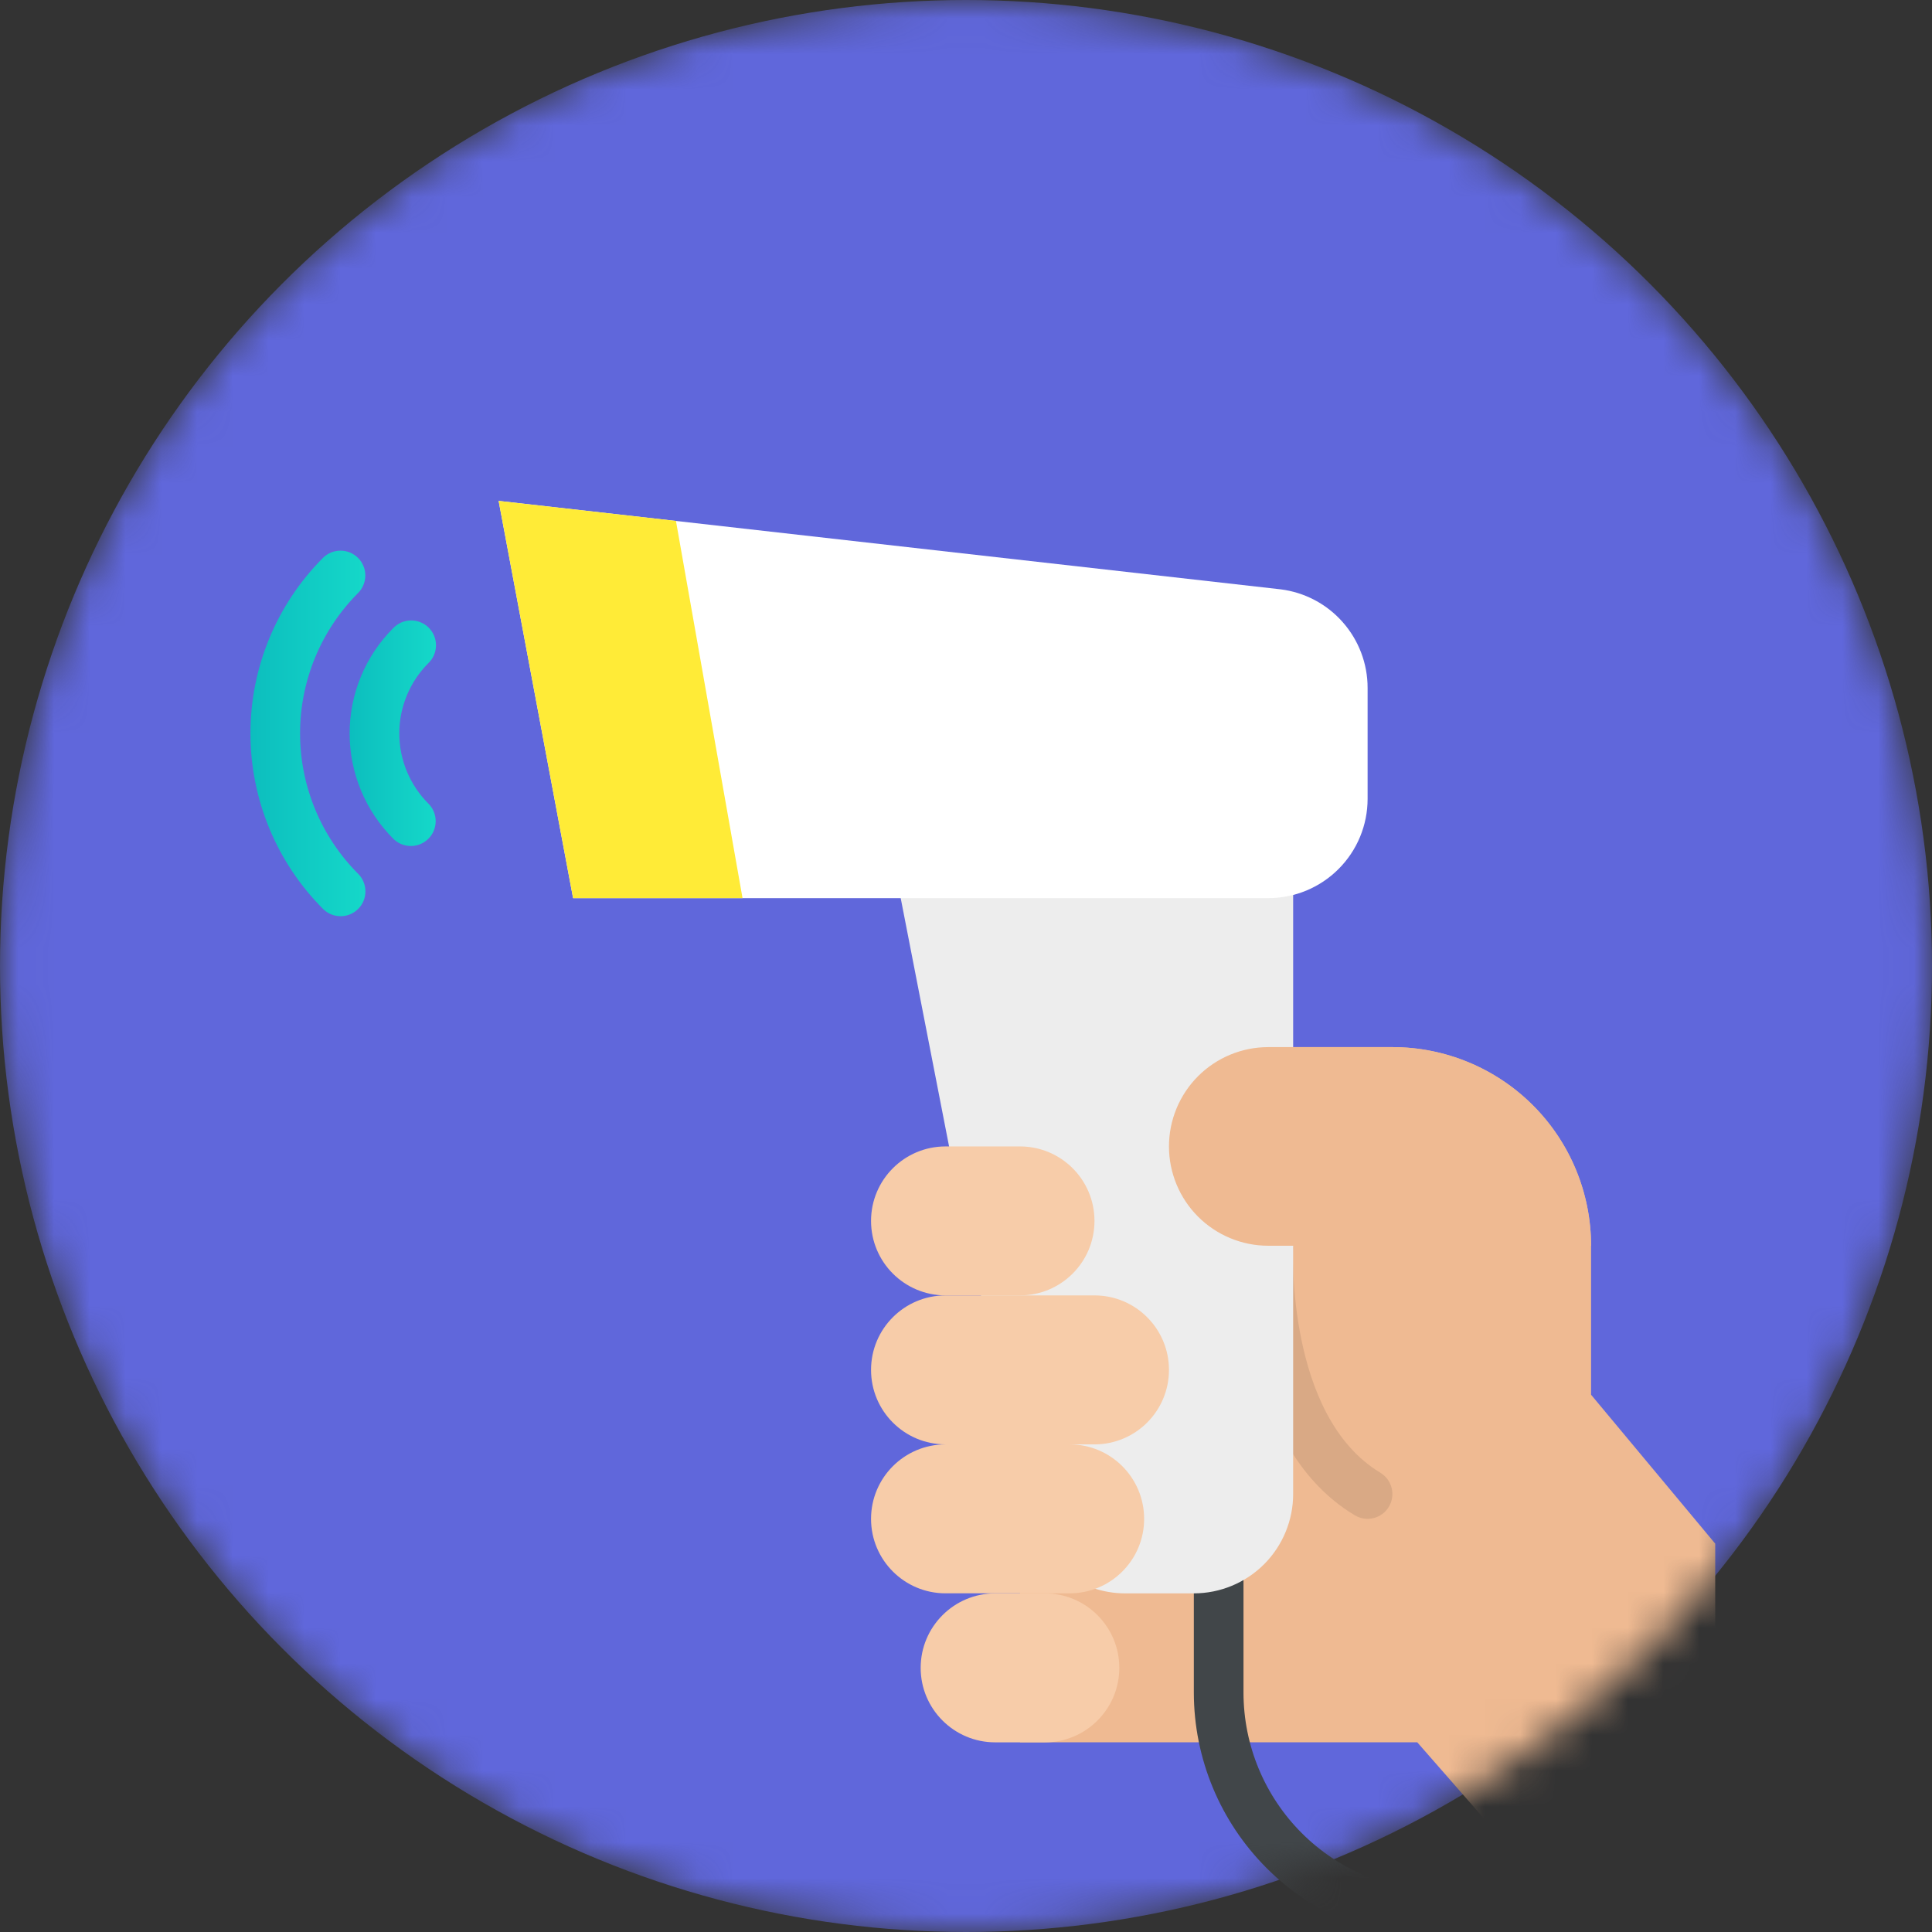 <?xml version="1.0" encoding="UTF-8"?> <svg xmlns="http://www.w3.org/2000/svg" width="54" height="54" viewBox="0 0 54 54" fill="none"><rect x="0" y="0" width="54" height="54" fill="#333333" stroke="none"/> <mask id="mask0_2353_26" style="mask-type:alpha" maskUnits="userSpaceOnUse" x="0" y="0" width="54" height="54"> <ellipse cx="27" cy="27" rx="27" ry="27" fill="#6067DB"></ellipse> </mask> <g mask="url(#mask0_2353_26)"> <ellipse cx="27" cy="27" rx="27" ry="27" fill="#6067DB"></ellipse> <path d="M28.51 48.698H39.613L44.471 54.25H47.941V43.146L44.471 38.983V34.819C44.471 33.346 43.886 31.934 42.845 30.893C41.804 29.852 40.392 29.267 38.919 29.267H35.449C34.713 29.267 34.007 29.559 33.487 30.08C32.966 30.601 32.674 31.307 32.674 32.043C32.674 32.779 32.966 33.485 33.487 34.006C34.007 34.526 34.713 34.819 35.449 34.819H28.51V48.698Z" fill="#EFBA92"></path> <path d="M40.307 54.25C38.468 54.248 36.703 53.516 35.403 52.215C34.102 50.914 33.37 49.15 33.368 47.31V43.84C33.368 43.656 33.441 43.48 33.571 43.35C33.701 43.22 33.878 43.147 34.062 43.147C34.246 43.147 34.422 43.22 34.552 43.35C34.682 43.48 34.756 43.656 34.756 43.84V47.31C34.757 48.782 35.343 50.193 36.383 51.234C37.424 52.275 38.835 52.86 40.307 52.862C40.491 52.862 40.668 52.935 40.798 53.065C40.928 53.195 41.001 53.372 41.001 53.556C41.001 53.74 40.928 53.916 40.798 54.047C40.668 54.177 40.491 54.25 40.307 54.25Z" fill="#414649"></path> <path d="M38.582 41.164V41.163C35.945 39.581 36.14 34.9 36.142 34.853L35.449 34.819L34.756 34.784C34.745 35.01 34.515 40.342 37.868 42.354V42.353C38.026 42.448 38.215 42.476 38.393 42.431C38.571 42.387 38.725 42.273 38.819 42.115C38.914 41.958 38.942 41.769 38.897 41.591C38.853 41.412 38.739 41.259 38.581 41.164L38.582 41.164Z" fill="#D9A985"></path> <path d="M31.448 44.535H33.368C34.104 44.535 34.81 44.242 35.331 43.722C35.851 43.201 36.144 42.495 36.144 41.759V24.41H25.04L26.527 32.043L28.734 42.34C28.867 42.961 29.209 43.518 29.703 43.917C30.197 44.317 30.813 44.535 31.448 44.535Z" fill="#EDEDED"></path> <path d="M28.509 32.043H26.428C25.278 32.043 24.346 32.975 24.346 34.125C24.346 35.275 25.278 36.207 26.428 36.207H28.509C29.659 36.207 30.591 35.275 30.591 34.125C30.591 32.975 29.659 32.043 28.509 32.043Z" fill="#F7CCA9"></path> <path d="M30.591 36.207H26.428C25.278 36.207 24.346 37.139 24.346 38.289C24.346 39.439 25.278 40.371 26.428 40.371H30.591C31.741 40.371 32.673 39.439 32.673 38.289C32.673 37.139 31.741 36.207 30.591 36.207Z" fill="#F7CCA9"></path> <path d="M29.897 40.371H26.428C25.278 40.371 24.346 41.303 24.346 42.453C24.346 43.602 25.278 44.534 26.428 44.534H29.897C31.047 44.534 31.979 43.602 31.979 42.453C31.979 41.303 31.047 40.371 29.897 40.371Z" fill="#F7CCA9"></path> <path d="M29.203 44.535H27.815C26.666 44.535 25.733 45.467 25.733 46.617C25.733 47.766 26.666 48.699 27.815 48.699H29.203C30.353 48.699 31.285 47.766 31.285 46.617C31.285 45.467 30.353 44.535 29.203 44.535Z" fill="#F7CCA9"></path> <path d="M11.483 23.646C11.392 23.646 11.301 23.628 11.217 23.593C11.133 23.559 11.056 23.508 10.992 23.443C10.211 22.662 9.772 21.603 9.772 20.499C9.772 19.394 10.211 18.335 10.992 17.555C11.056 17.488 11.133 17.435 11.217 17.398C11.302 17.362 11.393 17.342 11.485 17.341C11.578 17.34 11.669 17.358 11.755 17.393C11.84 17.428 11.918 17.479 11.983 17.544C12.048 17.61 12.1 17.687 12.135 17.773C12.17 17.858 12.187 17.95 12.186 18.042C12.185 18.134 12.166 18.225 12.13 18.31C12.093 18.395 12.04 18.471 11.973 18.535C11.716 18.793 11.511 19.099 11.372 19.436C11.232 19.773 11.16 20.134 11.16 20.498C11.16 20.863 11.232 21.224 11.372 21.561C11.511 21.897 11.716 22.203 11.973 22.461C12.071 22.558 12.137 22.682 12.164 22.817C12.191 22.951 12.177 23.091 12.124 23.218C12.072 23.345 11.983 23.453 11.868 23.529C11.754 23.606 11.62 23.646 11.483 23.646Z" fill="url(#paint0_linear_2353_26)"></path> <path d="M9.52 25.608C9.429 25.608 9.339 25.59 9.254 25.556C9.17 25.521 9.094 25.47 9.029 25.405C7.73 24.103 7 22.338 7 20.498C7 18.658 7.73 16.893 9.029 15.591C9.16 15.462 9.336 15.39 9.519 15.391C9.702 15.391 9.878 15.464 10.008 15.594C10.137 15.723 10.21 15.899 10.211 16.082C10.211 16.266 10.139 16.442 10.011 16.572C8.971 17.614 8.387 19.026 8.387 20.498C8.387 21.97 8.971 23.382 10.011 24.424C10.108 24.521 10.174 24.644 10.2 24.779C10.227 24.914 10.213 25.053 10.161 25.18C10.108 25.307 10.02 25.415 9.905 25.491C9.791 25.568 9.657 25.608 9.52 25.608Z" fill="url(#paint1_linear_2353_26)"></path> <path d="M44.471 34.819C44.471 33.346 43.886 31.934 42.845 30.893C41.803 29.852 40.391 29.267 38.919 29.267H35.449C34.713 29.267 34.007 29.559 33.486 30.08C32.966 30.601 32.673 31.307 32.673 32.043C32.673 32.779 32.966 33.485 33.486 34.006C34.007 34.526 34.713 34.819 35.449 34.819H44.471Z" fill="#EFBA92"></path> <path d="M35.45 25.103H16.018L13.937 14L35.794 16.472C36.465 16.556 37.083 16.882 37.53 17.39C37.978 17.897 38.225 18.55 38.225 19.226V22.328C38.225 23.064 37.933 23.77 37.412 24.29C36.892 24.811 36.186 25.103 35.45 25.103Z" fill="white"></path> <path d="M20.754 25.103H16.018L13.937 14L18.893 14.56L20.754 25.103Z" fill="#FFEB37"></path> </g> <defs> <linearGradient id="paint0_linear_2353_26" x1="9.772" y1="20.494" x2="12.186" y2="20.494" gradientUnits="userSpaceOnUse"> <stop stop-color="#0CBEBE"></stop> <stop offset="1" stop-color="#15D8C9"></stop> </linearGradient> <linearGradient id="paint1_linear_2353_26" x1="7" y1="20.5" x2="10.214" y2="20.5" gradientUnits="userSpaceOnUse"> <stop stop-color="#0CBEBE"></stop> <stop offset="1" stop-color="#15D8C9"></stop> </linearGradient> </defs> </svg> 